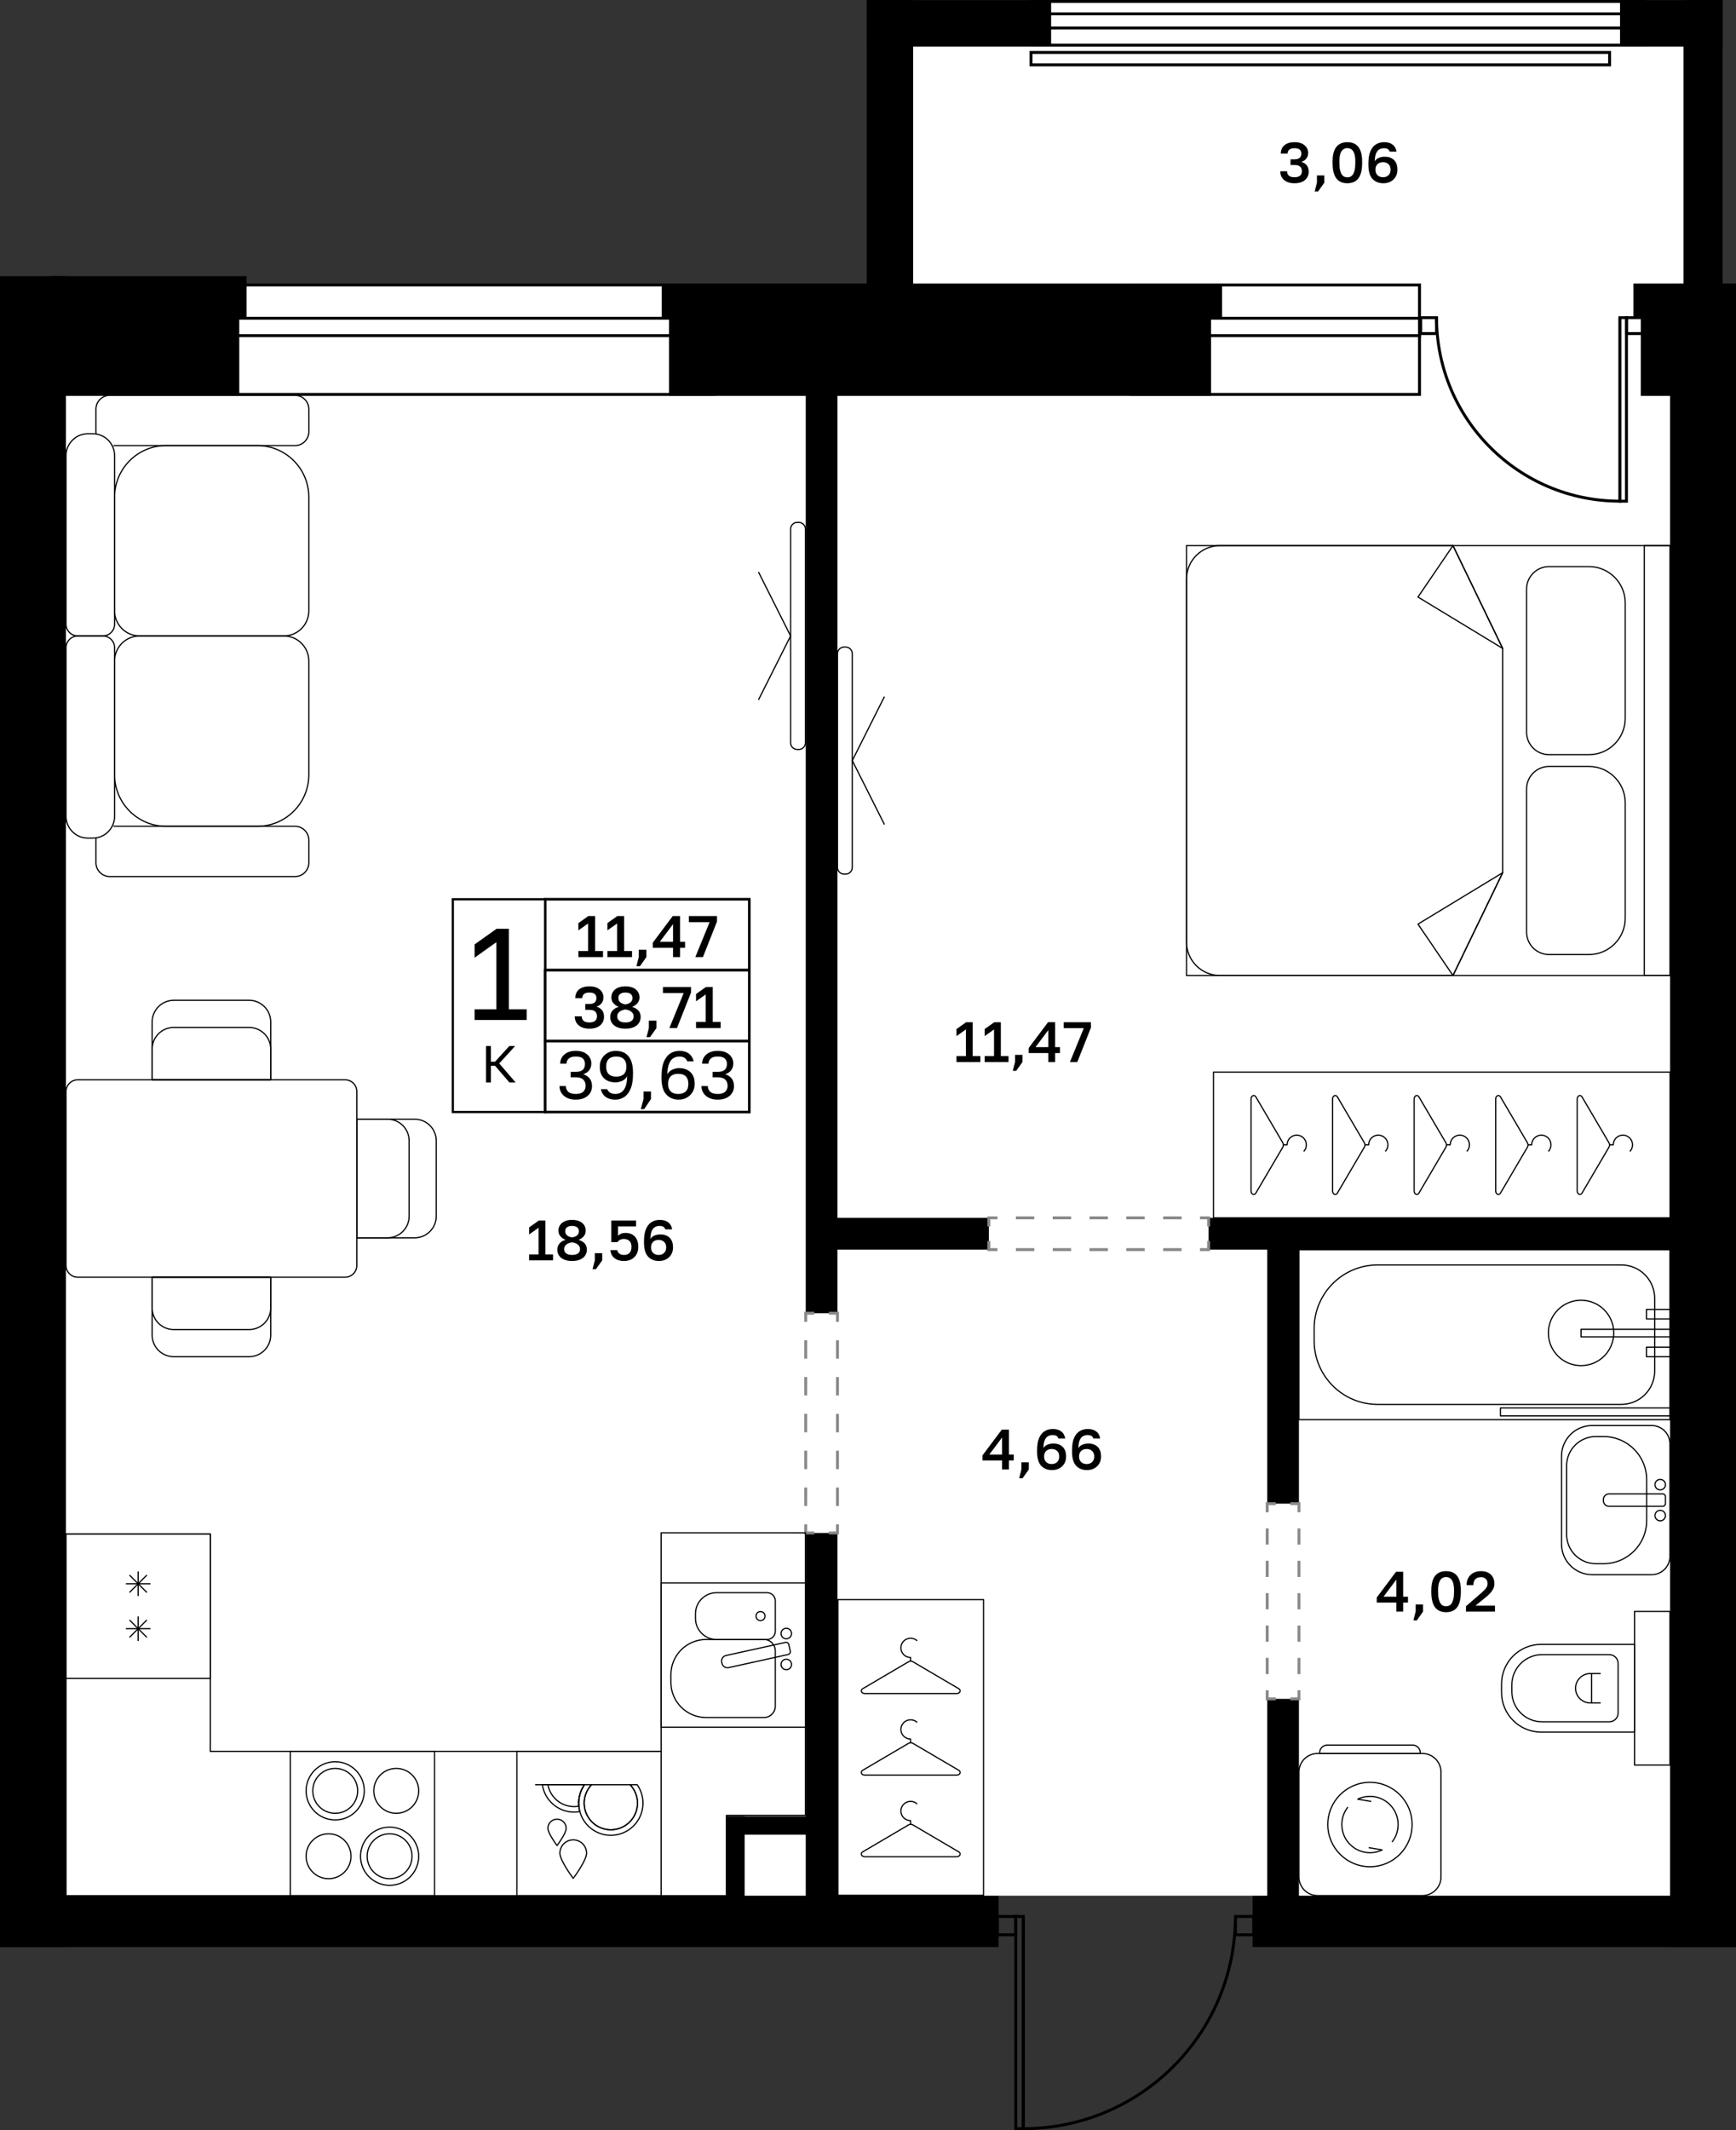<?xml version="1.0" encoding="utf-8"?>
<!-- Generator: Adobe Illustrator 26.5.0, SVG Export Plug-In . SVG Version: 6.00 Build 0)  -->
<svg version="1.1" xmlns="http://www.w3.org/2000/svg" xmlns:xlink="http://www.w3.org/1999/xlink" x="0px" y="0px"
	 viewBox="0 0 302.316 370.785" enable-background="new 0 0 302.316 370.785" xml:space="preserve">
<rect x="0" y="0" width="302.316" height="370.785" fill="#333333" stroke="none"/>
<g id="фон">
	<path fill="#FFFFFF" d="M166.814,335.187l7.092-5.208h44.22l3.926,3.614h74.523V4.052c-14.457,0-141.591,0-141.591,0V58.49H7.291
		v275.953L166.814,335.187z"/>
</g>
<g id="окна">
	<g>
		<g>
			<rect x="196.943" y="49.603" fill="#FFFFFF" width="50.258" height="19.049"/>
			<path d="M246.946,49.858v18.539h-49.748V49.859L246.946,49.858 M247.456,49.348l-50.768,0v19.559h50.768V49.348L247.456,49.348z"
				/>
		</g>
		<g>
			<rect x="196.943" y="55.394" fill="#FFFFFF" width="50.258" height="3.036"/>
			<path d="M246.946,55.649v2.526h-49.748v-2.526L246.946,55.649 M247.456,55.139l-50.768,0v3.546h50.768V55.139L247.456,55.139z"/>
		</g>
	</g>
	<g>
		<g>
			<rect x="31.928" y="49.603" fill="#FFFFFF" width="92.404" height="19.049"/>
			<path d="M124.077,49.858l0,18.539l-91.894,0V49.858H124.077 M124.587,49.348H31.673v19.559l92.914,0L124.587,49.348
				L124.587,49.348z"/>
		</g>
		<g>
			<rect x="31.928" y="55.394" fill="#FFFFFF" width="92.404" height="3.036"/>
			<path d="M124.077,55.649v2.526l-91.894,0v-2.526H124.077 M124.587,55.139H31.673v3.546l92.914,0V55.139L124.587,55.139z"/>
		</g>
	</g>
	<g>
		<g>
			<rect x="179.624" y="0.255" fill="#FFFFFF" width="106.747" height="7.6"/>
			<path d="M286.116,0.51V7.6H179.879V0.51H286.116 M286.626,0H179.369v8.11h107.257V0L286.626,0z"/>
		</g>
		<g>
			<rect x="179.624" y="2.406" fill="#FFFFFF" width="106.747" height="2.47"/>
			<path d="M286.116,2.661v1.959H179.879V2.661H286.116 M286.626,2.151H179.369v2.979h107.257V2.151L286.626,2.151z"/>
		</g>
	</g>
</g>
<g id="решетка_балкон">
	<g>
		<g>
			<rect x="179.542" y="9.13" fill="#FFFFFF" width="100.762" height="2.165"/>
			<path d="M280.049,9.385v1.654H179.798V9.385H280.049 M280.559,8.875H179.288v2.674h101.272V8.875L280.559,8.875z"/>
		</g>
	</g>
</g>
<g id="стены">
	<rect y="329.979" width="173.906" height="8.929"/>
	<rect x="218.126" y="329.979" width="84.189" height="8.929"/>
	<rect y="48.073" width="11.48" height="290.835"/>
	<rect x="8.717" y="48.073" width="34.228" height="7.228"/>
	<rect x="8.461" y="53.133" width="33.208" height="15.774"/>
	<rect x="115.229" y="49.348" width="97.583" height="5.953"/>
	<rect x="116.504" y="52.325" width="94.394" height="16.583"/>
	<rect x="150.945" y="0.025" width="8.079" height="52.55"/>
	<rect x="150.945" y="0.025" width="32.102" height="8.079"/>
	<rect x="282.118" y="0.025" width="17.858" height="8.079"/>
	<rect x="293.174" y="0.025" width="6.803" height="53.789"/>
	<rect x="290.835" y="49.348" width="11.481" height="289.56"/>
	<rect x="285.733" y="54.124" width="9.228" height="14.783"/>
	<rect x="284.457" y="49.348" width="9.567" height="5.953"/>
	<rect x="140.315" y="266.837" width="5.528" height="66.331"/>
	<rect x="140.315" y="58.881" width="5.528" height="169.705"/>
	<rect x="126.496" y="316.16" width="17.612" height="3.189"/>
	<rect x="126.496" y="316.16" width="3.18" height="15.537"/>
	<rect x="143.079" y="211.986" width="29.126" height="5.528"/>
	<rect x="210.473" y="211.986" width="84.24" height="5.528"/>
	<rect x="220.677" y="216.664" width="5.528" height="45.071"/>
	<rect x="220.677" y="295.716" width="5.528" height="37.877"/>
</g>
<g id="двери">
	<g>
		<g>
			<path fill="none" stroke="#000000" stroke-width="0.51" stroke-miterlimit="10" d="M250.169,55.301
				c0,17.645,14.291,31.937,31.936,31.937l0.001-31.937"/>
			
				<rect x="266.705" y="70.702" transform="matrix(1.628619e-05 -1 1 1.628619e-05 211.399 353.942)" fill="none" stroke="#000000" stroke-width="0.51" stroke-miterlimit="10" width="31.936" height="1.135"/>
		</g>
		
			<rect x="283.244" y="55.301" transform="matrix(-1 -4.710422e-11 4.710422e-11 -1 569.248 113.363)" fill="none" stroke="#000000" stroke-width="0.51" stroke-miterlimit="10" width="2.761" height="2.761"/>
		
			<rect x="247.405" y="55.301" transform="matrix(-1 -4.710422e-11 4.710422e-11 -1 497.572 113.363)" fill="none" stroke="#000000" stroke-width="0.51" stroke-miterlimit="10" width="2.761" height="2.761"/>
	</g>
	<g>
		<g>
			<path fill="none" stroke="#000000" stroke-width="0.51" stroke-miterlimit="10" d="M215.142,333.59
				c0,20.409-16.53,36.94-36.939,36.94l-0.001-36.94"/>
			
				<rect x="159.078" y="351.403" transform="matrix(-1.628619e-05 -1 1 -1.628619e-05 -174.51 529.612)" fill="none" stroke="#000000" stroke-width="0.51" stroke-miterlimit="10" width="36.938" height="1.313"/>
		</g>
		
			<rect x="173.693" y="333.59" fill="none" stroke="#000000" stroke-width="0.51" stroke-miterlimit="10" width="3.194" height="3.194"/>
		
			<rect x="215.145" y="333.59" fill="none" stroke="#000000" stroke-width="0.51" stroke-miterlimit="10" width="3.194" height="3.194"/>
	</g>
</g>
<g id="двери_пунктир">
	<g>
		<g>
			<polyline fill="none" stroke="#898989" stroke-width="0.51" stroke-miterlimit="10" points="145.843,265.337 145.843,266.837 
				144.343,266.837 			"/>
			<polyline fill="none" stroke="#898989" stroke-width="0.51" stroke-miterlimit="10" points="141.815,266.837 140.315,266.837 
				140.315,265.337 			"/>
			
				<line fill="none" stroke="#898989" stroke-width="0.51" stroke-miterlimit="10" stroke-dasharray="3.205,3.205" x1="140.315" y1="262.132" x2="140.315" y2="231.688"/>
			<polyline fill="none" stroke="#898989" stroke-width="0.51" stroke-miterlimit="10" points="140.315,230.086 140.315,228.586 
				141.815,228.586 			"/>
			<polyline fill="none" stroke="#898989" stroke-width="0.51" stroke-miterlimit="10" points="144.343,228.586 145.843,228.586 
				145.843,230.086 			"/>
			
				<line fill="none" stroke="#898989" stroke-width="0.51" stroke-miterlimit="10" stroke-dasharray="3.205,3.205" x1="145.843" y1="233.291" x2="145.843" y2="263.735"/>
		</g>
	</g>
	<g>
		<g>
			<polyline fill="none" stroke="#898989" stroke-width="0.51" stroke-miterlimit="10" points="210.473,216.014 210.473,217.514 
				208.973,217.514 			"/>
			
				<line fill="none" stroke="#898989" stroke-width="0.51" stroke-miterlimit="10" stroke-dasharray="3.206,3.206" x1="205.766" y1="217.514" x2="175.308" y2="217.514"/>
			<polyline fill="none" stroke="#898989" stroke-width="0.51" stroke-miterlimit="10" points="173.705,217.514 172.205,217.514 
				172.205,216.014 			"/>
			<polyline fill="none" stroke="#898989" stroke-width="0.51" stroke-miterlimit="10" points="172.205,213.486 172.205,211.986 
				173.705,211.986 			"/>
			
				<line fill="none" stroke="#898989" stroke-width="0.51" stroke-miterlimit="10" stroke-dasharray="3.206,3.206" x1="176.911" y1="211.986" x2="207.37" y2="211.986"/>
			<polyline fill="none" stroke="#898989" stroke-width="0.51" stroke-miterlimit="10" points="208.973,211.986 210.473,211.986 
				210.473,213.486 			"/>
		</g>
	</g>
	<g>
		<g>
			<polyline fill="none" stroke="#898989" stroke-width="0.51" stroke-miterlimit="10" points="226.205,294.216 226.205,295.716 
				224.705,295.716 			"/>
			<polyline fill="none" stroke="#898989" stroke-width="0.51" stroke-miterlimit="10" points="222.177,295.716 220.677,295.716 
				220.677,294.216 			"/>
			
				<line fill="none" stroke="#898989" stroke-width="0.51" stroke-miterlimit="10" stroke-dasharray="2.817,2.817" x1="220.677" y1="291.4" x2="220.677" y2="264.643"/>
			<polyline fill="none" stroke="#898989" stroke-width="0.51" stroke-miterlimit="10" points="220.677,263.234 220.677,261.734 
				222.177,261.734 			"/>
			<polyline fill="none" stroke="#898989" stroke-width="0.51" stroke-miterlimit="10" points="224.705,261.734 226.205,261.734 
				226.205,263.234 			"/>
			
				<line fill="none" stroke="#898989" stroke-width="0.51" stroke-miterlimit="10" stroke-dasharray="2.817,2.817" x1="226.205" y1="266.051" x2="226.205" y2="292.808"/>
		</g>
	</g>
</g>
<g id="контур">
</g>
<g id="пунктир">
</g>
<g id="мебель">
	<g>
		<polygon fill="none" stroke="#000000" stroke-width="0.21" stroke-linejoin="round" stroke-miterlimit="10" points="
			126.496,315.998 140.259,315.998 140.259,304.858 140.26,266.816 115.139,266.815 115.139,304.858 36.622,304.857 36.622,267.028 
			11.502,267.028 11.501,304.857 11.501,304.857 11.501,329.977 11.501,329.977 11.501,329.979 36.622,329.979 36.622,329.978 
			115.138,329.978 126.496,329.979 		"/>
		<g>
			
				<rect x="115.139" y="275.536" transform="matrix(-1.628632e-05 1 -1 -1.628632e-05 415.798 160.402)" fill="none" stroke="#000000" stroke-width="0.21" stroke-linejoin="round" stroke-miterlimit="10" width="25.121" height="25.121"/>
			<path fill="none" stroke="#000000" stroke-width="0.21" stroke-linejoin="round" stroke-miterlimit="10" d="M116.835,292.835
				l0-1.328c0-3.383,2.743-6.126,6.126-6.126l10.082,0c1.088,0,1.969,0.882,1.969,1.969l0,9.642c0,1.088-0.882,1.969-1.969,1.969
				l-10.082,0C119.577,298.961,116.835,296.218,116.835,292.835z"/>
			<path fill="none" stroke="#000000" stroke-width="0.21" stroke-linejoin="round" stroke-miterlimit="10" d="M121.112,280.908
				l0,0.797c0,2.03,1.646,3.676,3.676,3.676l8.799,0c0.787,0,1.426-0.638,1.426-1.426l0-5.297c0-0.787-0.638-1.426-1.426-1.426
				l-8.799,0C122.758,277.232,121.112,278.878,121.112,280.908z"/>
			
				<circle fill="none" stroke="#000000" stroke-width="0.21" stroke-linejoin="round" stroke-miterlimit="10" cx="132.439" cy="281.307" r="0.787"/>
			<g>
				
					<circle fill="none" stroke="#000000" stroke-width="0.21" stroke-linejoin="round" stroke-miterlimit="10" cx="136.928" cy="289.726" r="0.913"/>
				
					<circle fill="none" stroke="#000000" stroke-width="0.21" stroke-linejoin="round" stroke-miterlimit="10" cx="136.928" cy="284.343" r="0.913"/>
				<path fill="none" stroke="#000000" stroke-width="0.21" stroke-linejoin="round" stroke-miterlimit="10" d="M136.79,285.886
					l-10.364,2.284c-0.525,0.116-0.856,0.635-0.741,1.16l0.045,0.206c0.116,0.525,0.635,0.856,1.16,0.741l10.364-2.284
					c0.26-0.057,0.425-0.315,0.367-0.575l-0.257-1.164C137.307,285.993,137.05,285.829,136.79,285.886z"/>
			</g>
		</g>
		<g>
			
				<rect x="11.501" y="267.028" fill="none" stroke="#000000" stroke-width="0.21" stroke-linejoin="round" stroke-miterlimit="10" width="25.121" height="25.121"/>
			<g>
				<g>
					
						<line fill="none" stroke="#000000" stroke-width="0.21" stroke-linejoin="round" stroke-miterlimit="10" x1="22.55" y1="274.168" x2="25.574" y2="277.193"/>
					
						<line fill="none" stroke="#000000" stroke-width="0.21" stroke-linejoin="round" stroke-miterlimit="10" x1="25.574" y1="274.168" x2="22.549" y2="277.192"/>
					
						<line fill="none" stroke="#000000" stroke-width="0.21" stroke-linejoin="round" stroke-miterlimit="10" x1="24.062" y1="273.542" x2="24.062" y2="277.819"/>
					
						<line fill="none" stroke="#000000" stroke-width="0.21" stroke-linejoin="round" stroke-miterlimit="10" x1="26.2" y1="275.68" x2="21.923" y2="275.68"/>
				</g>
				<g>
					
						<line fill="none" stroke="#000000" stroke-width="0.21" stroke-linejoin="round" stroke-miterlimit="10" x1="22.549" y1="281.985" x2="25.574" y2="285.009"/>
					
						<line fill="none" stroke="#000000" stroke-width="0.21" stroke-linejoin="round" stroke-miterlimit="10" x1="25.574" y1="281.985" x2="22.549" y2="285.009"/>
					
						<line fill="none" stroke="#000000" stroke-width="0.21" stroke-linejoin="round" stroke-miterlimit="10" x1="24.062" y1="281.358" x2="24.061" y2="285.635"/>
					
						<line fill="none" stroke="#000000" stroke-width="0.21" stroke-linejoin="round" stroke-miterlimit="10" x1="26.2" y1="283.497" x2="21.923" y2="283.497"/>
				</g>
			</g>
		</g>
		<g>
			
				<rect x="50.551" y="304.857" transform="matrix(1.628623e-05 -1 1 1.628623e-05 -254.307 380.523)" fill="none" stroke="#000000" stroke-width="0.21" stroke-linejoin="round" stroke-miterlimit="10" width="25.121" height="25.121"/>
			<g>
				<g>
					
						<circle fill="none" stroke="#000000" stroke-width="0.21" stroke-linejoin="round" stroke-miterlimit="10" cx="58.374" cy="311.726" r="5.066"/>
					
						<circle fill="none" stroke="#000000" stroke-width="0.21" stroke-linejoin="round" stroke-miterlimit="10" cx="69.006" cy="311.726" r="3.908"/>
					
						<circle fill="none" stroke="#000000" stroke-width="0.21" stroke-linejoin="round" stroke-miterlimit="10" cx="58.374" cy="311.726" r="3.908"/>
				</g>
				<g>
					
						<circle fill="none" stroke="#000000" stroke-width="0.21" stroke-linejoin="round" stroke-miterlimit="10" cx="67.849" cy="323.108" r="5.066"/>
					
						<circle fill="none" stroke="#000000" stroke-width="0.21" stroke-linejoin="round" stroke-miterlimit="10" cx="57.216" cy="323.108" r="3.908"/>
					
						<circle fill="none" stroke="#000000" stroke-width="0.21" stroke-linejoin="round" stroke-miterlimit="10" cx="67.849" cy="323.108" r="3.908"/>
				</g>
			</g>
		</g>
		<g>
			
				<rect x="90.018" y="304.857" transform="matrix(-1 -1.628623e-05 1.628623e-05 -1 205.151 634.837)" fill="none" stroke="#000000" stroke-width="0.21" stroke-linejoin="round" stroke-miterlimit="10" width="25.121" height="25.121"/>
			<g>
				<path fill="none" stroke="#000000" stroke-width="0.21" stroke-linejoin="round" stroke-miterlimit="10" d="M101.729,313.864
					c0,0.089,0,0.179,0.018,0.259c0.009,0.33,0.063,0.661,0.152,0.965c0.536,1.974,2.34,3.412,4.474,3.412
					c2.563,0,4.644-2.072,4.644-4.635c0-1.241-0.491-2.367-1.286-3.206l-6.716,0C102.22,311.497,101.729,312.623,101.729,313.864z"
					/>
				<path fill="none" stroke="#000000" stroke-width="0.21" stroke-linejoin="round" stroke-miterlimit="10" d="M94.45,310.658
					c0.393,2.706,2.724,4.769,5.528,4.769c0.339,0,0.679-0.027,1-0.098c-0.098-0.304-0.152-0.616-0.179-0.938
					c-0.018-0.17-0.027-0.348-0.027-0.527c0-1.188,0.375-2.295,1.009-3.206L94.45,310.658z"/>
				<path fill="none" stroke="#000000" stroke-width="0.21" stroke-linejoin="round" stroke-miterlimit="10" d="M100.773,313.864
					c0,0.179,0.009,0.357,0.027,0.527c0.027,0.322,0.08,0.634,0.179,0.938c0.634,2.385,2.813,4.135,5.394,4.135
					c3.09,0,5.6-2.509,5.6-5.599c0-1.188-0.375-2.295-1.009-3.206l-1.232,0c0.795,0.84,1.286,1.965,1.286,3.206
					c0,2.563-2.081,4.635-4.644,4.635c-2.134,0-3.938-1.438-4.474-3.412c-0.089-0.304-0.143-0.634-0.152-0.965
					c-0.018-0.08-0.018-0.17-0.018-0.259c0-1.241,0.491-2.367,1.286-3.206l-1.232,0
					C101.148,311.569,100.773,312.676,100.773,313.864z"/>
				<path fill="none" stroke="#000000" stroke-width="0.21" stroke-linejoin="round" stroke-miterlimit="10" d="M95.415,310.658
					c0.393,2.17,2.286,3.813,4.564,3.814c0.286,0,0.554-0.027,0.822-0.08c-0.018-0.17-0.027-0.348-0.027-0.527
					c0-1.188,0.375-2.295,1.009-3.206L95.415,310.658z"/>
				<polyline fill="none" stroke="#000000" stroke-width="0.21" stroke-linejoin="round" stroke-miterlimit="10" points="
					93.184,310.658 94.45,310.658 95.415,310.658 101.782,310.658 				"/>
			</g>
			<path fill="none" stroke="#000000" stroke-width="0.21" stroke-linejoin="round" stroke-miterlimit="10" d="M102.148,322.58
				c0-1.283-1.04-2.324-2.324-2.324c-1.283,0-2.324,1.04-2.324,2.324c0,1.283,2.324,4.383,2.324,4.383
				S102.148,323.864,102.148,322.58z"/>
			<path fill="none" stroke="#000000" stroke-width="0.21" stroke-linejoin="round" stroke-miterlimit="10" d="M98.599,318.249
				c0-0.879-0.713-1.592-1.592-1.592c-0.879,0-1.592,0.713-1.592,1.592c0,0.879,1.592,3.003,1.592,3.003
				S98.599,319.128,98.599,318.249z"/>
		</g>
	</g>
	<g>
		
			<rect x="145.915" y="278.436" fill="none" stroke="#000000" stroke-width="0.21" stroke-linejoin="round" stroke-miterlimit="10" width="25.367" height="51.474"/>
		<g>
			<g>
				<path fill="none" stroke="#000000" stroke-width="0.21" stroke-linejoin="round" stroke-miterlimit="10" d="M150.595,294.788
					H166.6c0.579,0,0.828-0.567,0.367-0.838l-8.002-4.702c-0.217-0.127-0.517-0.127-0.734,0l-8.002,4.702
					C149.767,294.221,150.016,294.788,150.595,294.788z"/>
				<path fill="none" stroke="#000000" stroke-width="0.21" stroke-linejoin="round" stroke-miterlimit="10" d="M159.726,285.613
					c-0.302-0.282-0.708-0.455-1.155-0.455c-0.931,0-1.686,0.75-1.686,1.676s0.755,1.676,1.686,1.676v0.643"/>
			</g>
			<g>
				<path fill="none" stroke="#000000" stroke-width="0.21" stroke-linejoin="round" stroke-miterlimit="10" d="M150.595,308.988
					H166.6c0.579,0,0.828-0.567,0.367-0.838l-8.002-4.702c-0.217-0.127-0.517-0.127-0.734,0l-8.002,4.702
					C149.767,308.421,150.016,308.988,150.595,308.988z"/>
				<path fill="none" stroke="#000000" stroke-width="0.21" stroke-linejoin="round" stroke-miterlimit="10" d="M159.726,299.813
					c-0.302-0.282-0.708-0.455-1.155-0.455c-0.931,0-1.686,0.75-1.686,1.675c0,0.925,0.755,1.676,1.686,1.676v0.643"/>
			</g>
			<g>
				<path fill="none" stroke="#000000" stroke-width="0.21" stroke-linejoin="round" stroke-miterlimit="10" d="M150.595,323.188
					l16.005,0c0.579,0,0.828-0.567,0.367-0.838l-8.002-4.702c-0.217-0.127-0.517-0.127-0.734,0l-8.002,4.702
					C149.767,322.621,150.016,323.188,150.595,323.188z"/>
				<path fill="none" stroke="#000000" stroke-width="0.21" stroke-linejoin="round" stroke-miterlimit="10" d="M159.726,314.013
					c-0.302-0.282-0.708-0.455-1.155-0.455c-0.931,0-1.686,0.75-1.686,1.676s0.755,1.675,1.686,1.676v0.643"/>
			</g>
		</g>
	</g>
	<g>
		
			<rect x="238.396" y="159.547" transform="matrix(-6.840593e-07 1 -1 -6.840593e-07 450.382 -51.776)" fill="none" stroke="#000000" stroke-width="0.21" stroke-linejoin="round" stroke-miterlimit="10" width="25.367" height="79.512"/>
		<g>
			<g>
				<path fill="none" stroke="#000000" stroke-width="0.21" stroke-linejoin="round" stroke-miterlimit="10" d="M274.664,191.3
					l0,16.005c0,0.579,0.567,0.828,0.838,0.367l4.702-8.002c0.127-0.217,0.127-0.517,0-0.734l-4.702-8.002
					C275.231,190.472,274.664,190.721,274.664,191.3z"/>
				<path fill="none" stroke="#000000" stroke-width="0.21" stroke-linejoin="round" stroke-miterlimit="10" d="M283.839,200.431
					c0.282-0.302,0.455-0.708,0.455-1.155c0-0.931-0.75-1.686-1.676-1.686s-1.676,0.755-1.676,1.686H280.3"/>
			</g>
			<g>
				<path fill="none" stroke="#000000" stroke-width="0.21" stroke-linejoin="round" stroke-miterlimit="10" d="M260.464,191.3
					v16.005c0,0.579,0.567,0.828,0.838,0.367l4.702-8.002c0.127-0.217,0.127-0.517,0-0.734l-4.702-8.002
					C261.031,190.472,260.464,190.721,260.464,191.3z"/>
				<path fill="none" stroke="#000000" stroke-width="0.21" stroke-linejoin="round" stroke-miterlimit="10" d="M269.639,200.431
					c0.282-0.302,0.455-0.708,0.455-1.155c0-0.931-0.75-1.686-1.675-1.686c-0.925,0-1.676,0.755-1.676,1.686H266.1"/>
			</g>
			<g>
				<path fill="none" stroke="#000000" stroke-width="0.21" stroke-linejoin="round" stroke-miterlimit="10" d="M246.264,191.3
					l0,16.005c0,0.579,0.567,0.828,0.838,0.367l4.702-8.002c0.127-0.217,0.127-0.517,0-0.734l-4.702-8.002
					C246.831,190.472,246.264,190.721,246.264,191.3z"/>
				<path fill="none" stroke="#000000" stroke-width="0.21" stroke-linejoin="round" stroke-miterlimit="10" d="M255.439,200.431
					c0.282-0.302,0.455-0.708,0.455-1.155c0-0.931-0.75-1.686-1.675-1.686c-0.925,0-1.675,0.755-1.675,1.686l-0.643,0"/>
			</g>
			<g>
				<path fill="none" stroke="#000000" stroke-width="0.21" stroke-linejoin="round" stroke-miterlimit="10" d="M232.064,191.3
					l0,16.005c0,0.579,0.567,0.828,0.838,0.367l4.702-8.002c0.127-0.217,0.127-0.517,0-0.734l-4.702-8.002
					C232.631,190.472,232.064,190.721,232.064,191.3z"/>
				<path fill="none" stroke="#000000" stroke-width="0.21" stroke-linejoin="round" stroke-miterlimit="10" d="M241.239,200.431
					c0.282-0.302,0.455-0.708,0.455-1.155c0-0.931-0.75-1.686-1.675-1.686c-0.925,0-1.675,0.755-1.675,1.686H237.7"/>
			</g>
			<g>
				<path fill="none" stroke="#000000" stroke-width="0.21" stroke-linejoin="round" stroke-miterlimit="10" d="M217.864,191.3
					l0,16.005c0,0.579,0.567,0.828,0.838,0.367l4.702-8.002c0.127-0.217,0.127-0.517,0-0.734l-4.702-8.002
					C218.431,190.472,217.864,190.721,217.864,191.3z"/>
				<path fill="none" stroke="#000000" stroke-width="0.21" stroke-linejoin="round" stroke-miterlimit="10" d="M227.039,200.431
					c0.282-0.302,0.455-0.708,0.455-1.155c0-0.931-0.75-1.686-1.675-1.686c-0.925,0-1.675,0.755-1.675,1.686H223.5"/>
			</g>
		</g>
	</g>
	<g>
		
			<rect x="206.624" y="94.974" transform="matrix(-1 -4.476653e-11 4.476653e-11 -1 497.459 264.779)" fill="none" stroke="#000000" stroke-width="0.21" stroke-linejoin="round" stroke-miterlimit="10" width="84.211" height="74.83"/>
		<path fill="none" stroke="#000000" stroke-width="0.21" stroke-linejoin="round" stroke-miterlimit="10" d="M212.449,94.974
			h40.582l8.652,17.894v39.041l-8.652,17.894h-40.582c-3.217,0-5.825-2.608-5.825-5.825V100.8
			C206.624,97.583,209.232,94.974,212.449,94.974z"/>
		<polygon fill="none" stroke="#000000" stroke-width="0.21" stroke-linejoin="round" stroke-miterlimit="10" points="
			253.031,94.974 246.935,103.922 261.683,112.869 		"/>
		<polygon fill="none" stroke="#000000" stroke-width="0.21" stroke-linejoin="round" stroke-miterlimit="10" points="
			253.031,169.804 246.935,160.857 261.683,151.91 		"/>
		
			<rect x="286.343" y="94.974" transform="matrix(-1 -4.454360e-11 4.454360e-11 -1 577.178 264.779)" fill="none" stroke="#000000" stroke-width="0.21" stroke-linejoin="round" stroke-miterlimit="10" width="4.492" height="74.83"/>
		<g>
			<path fill="none" stroke="#000000" stroke-width="0.21" stroke-linejoin="round" stroke-miterlimit="10" d="M276.701,98.625
				h-6.933c-2.168,0-3.925,1.757-3.925,3.925v24.891c0,2.168,1.757,3.925,3.925,3.925h6.933c3.492,0,6.323-2.831,6.323-6.323
				v-20.094C283.025,101.456,280.194,98.625,276.701,98.625z"/>
			<path fill="none" stroke="#000000" stroke-width="0.21" stroke-linejoin="round" stroke-miterlimit="10" d="M276.701,133.414
				h-6.933c-2.168,0-3.925,1.757-3.925,3.925v24.891c0,2.168,1.757,3.925,3.925,3.925h6.933c3.492,0,6.323-2.831,6.323-6.323
				v-20.094C283.025,136.245,280.194,133.414,276.701,133.414z"/>
		</g>
	</g>
	<g>
		<g>
			<g>
				<path fill="none" stroke="#000000" stroke-width="0.21" stroke-linejoin="round" stroke-miterlimit="10" d="M147.259,112.627
					h-0.252c-0.643,0-1.164,0.521-1.164,1.164v37.196c0,0.643,0.521,1.164,1.164,1.164h0.252c0.643,0,1.164-0.521,1.164-1.164
					v-37.196C148.423,113.148,147.902,112.627,147.259,112.627z"/>
				<polyline fill="none" stroke="#000000" stroke-width="0.21" stroke-linejoin="round" stroke-miterlimit="10" points="
					154.021,121.255 148.423,132.389 154.021,143.524 				"/>
			</g>
		</g>
	</g>
	<g>
		<g>
			<g>
				<path fill="none" stroke="#000000" stroke-width="0.21" stroke-linejoin="round" stroke-miterlimit="10" d="M138.843,90.933
					h0.252c0.643,0,1.164,0.521,1.164,1.164v37.196c0,0.643-0.521,1.164-1.164,1.164h-0.252c-0.643,0-1.164-0.521-1.164-1.164
					V92.097C137.679,91.454,138.2,90.933,138.843,90.933z"/>
				<polyline fill="none" stroke="#000000" stroke-width="0.21" stroke-linejoin="round" stroke-miterlimit="10" points="
					132.081,99.561 137.679,110.696 132.081,121.83 				"/>
			</g>
		</g>
	</g>
	<g>
		<path fill="none" stroke="#000000" stroke-width="0.21" stroke-linejoin="round" stroke-miterlimit="10" d="M62.138,190.001
			v30.275c0,1.134-0.92,2.045-2.045,2.045H13.546c-1.125,0-2.045-0.911-2.045-2.045v-30.275c0-1.134,0.92-2.045,2.045-2.045h46.547
			C61.218,187.956,62.138,188.867,62.138,190.001z"/>
		<g>
			<path fill="none" stroke="#000000" stroke-width="0.21" stroke-linejoin="round" stroke-miterlimit="10" d="M47.144,177.882
				v10.074H26.496v-10.074c0-2.072,1.688-3.76,3.76-3.76h13.128C45.465,174.122,47.144,175.81,47.144,177.882z"/>
			<path fill="none" stroke="#000000" stroke-width="0.21" stroke-linejoin="round" stroke-miterlimit="10" d="M47.144,182.606v5.35
				H26.496v-5.35c0-2.081,1.688-3.76,3.76-3.76h13.128C45.465,178.847,47.144,180.526,47.144,182.606z"/>
		</g>
		<g>
			<path fill="none" stroke="#000000" stroke-width="0.21" stroke-linejoin="round" stroke-miterlimit="10" d="M26.496,232.395
				v-10.074h20.648v10.074c0,2.072-1.688,3.76-3.76,3.76H30.255C28.175,236.155,26.496,234.467,26.496,232.395z"/>
			<path fill="none" stroke="#000000" stroke-width="0.21" stroke-linejoin="round" stroke-miterlimit="10" d="M26.496,227.671
				v-5.35h20.648v5.35c0,2.081-1.688,3.76-3.76,3.76H30.255C28.175,231.431,26.496,229.752,26.496,227.671z"/>
		</g>
		<g>
			<path fill="none" stroke="#000000" stroke-width="0.21" stroke-linejoin="round" stroke-miterlimit="10" d="M72.212,194.815
				H62.138v20.648h10.074c2.072,0,3.76-1.688,3.76-3.76v-13.128C75.972,196.494,74.284,194.815,72.212,194.815z"/>
			<path fill="none" stroke="#000000" stroke-width="0.21" stroke-linejoin="round" stroke-miterlimit="10" d="M67.488,194.815
				h-5.35v20.648h5.35c2.081,0,3.76-1.688,3.76-3.76v-13.128C71.248,196.494,69.569,194.815,67.488,194.815z"/>
		</g>
	</g>
	<g>
		<path fill="none" stroke="#000000" stroke-width="0.21" stroke-linejoin="round" stroke-miterlimit="10" d="M24.317,110.696
			h25.101c2.408,0,4.361,1.952,4.361,4.361v19.802c0,4.954-4.016,8.971-8.971,8.971h-15.88c-4.954,0-8.971-4.016-8.971-8.971
			v-19.802C19.956,112.648,21.909,110.696,24.317,110.696z"/>
		<path fill="none" stroke="#000000" stroke-width="0.21" stroke-linejoin="round" stroke-miterlimit="10" d="M17.903,110.696
			h-4.348c-1.134,0-2.054,0.92-2.054,2.054v29.331c0,2.107,1.708,3.814,3.814,3.814h0.827c2.107,0,3.814-1.708,3.814-3.814v-29.331
			C19.956,111.615,19.037,110.696,17.903,110.696z"/>
		<path fill="none" stroke="#000000" stroke-width="0.21" stroke-linejoin="round" stroke-miterlimit="10" d="M16.738,145.891
			c-0.018,0.116-0.027,0.232-0.027,0.348v3.93c0,1.331,1.081,2.411,2.411,2.411h32.249c1.331,0,2.411-1.081,2.411-2.411v-3.93
			c0-1.331-1.081-2.411-2.411-2.411H19.748"/>
		<path fill="none" stroke="#000000" stroke-width="0.21" stroke-linejoin="round" stroke-miterlimit="10" d="M24.317,110.696
			h25.101c2.408,0,4.361-1.952,4.361-4.361V86.532c0-4.954-4.016-8.971-8.971-8.971h-15.88c-4.954,0-8.971,4.016-8.971,8.971v19.802
			C19.956,108.743,21.909,110.696,24.317,110.696z"/>
		<path fill="none" stroke="#000000" stroke-width="0.21" stroke-linejoin="round" stroke-miterlimit="10" d="M17.903,110.696
			h-4.348c-1.134,0-2.054-0.92-2.054-2.054V79.311c0-2.107,1.708-3.814,3.814-3.814h0.827c2.107,0,3.814,1.708,3.814,3.814v29.331
			C19.956,109.776,19.037,110.696,17.903,110.696z"/>
		<path fill="none" stroke="#000000" stroke-width="0.21" stroke-linejoin="round" stroke-miterlimit="10" d="M19.748,77.563h31.624
			c1.331,0,2.411-1.081,2.411-2.411v-3.93c0-1.331-1.081-2.411-2.411-2.411H19.122c-1.331,0-2.411,1.081-2.411,2.411v3.93
			c0,0.116,0.009,0.232,0.027,0.348"/>
	</g>
	<g>
		<path fill="none" stroke="#000000" stroke-width="0.21" stroke-linejoin="round" d="M287.636,248.14h-10.375
			c-2.942,0-5.326,2.385-5.326,5.326v15.304c0,2.942,2.385,5.326,5.326,5.326h10.375c1.75,0,3.169-1.419,3.169-3.169V251.31
			C290.806,249.559,289.387,248.14,287.636,248.14z"/>
		<path fill="none" stroke="#000000" stroke-width="0.21" stroke-linejoin="round" d="M277.9,250.058h1.363
			c4.138,0,7.493,3.355,7.493,7.493v7.137c0,4.138-3.355,7.493-7.493,7.493H277.9c-2.806,0-5.081-2.275-5.081-5.081v-11.96
			C272.819,252.332,275.094,250.058,277.9,250.058z"/>
		<g>
			
				<circle fill="none" stroke="#000000" stroke-width="0.21" stroke-linejoin="round" stroke-miterlimit="10" cx="289.119" cy="263.81" r="0.913"/>
			
				<circle fill="none" stroke="#000000" stroke-width="0.21" stroke-linejoin="round" stroke-miterlimit="10" cx="289.119" cy="258.427" r="0.913"/>
			<path fill="none" stroke="#000000" stroke-width="0.21" stroke-linejoin="round" stroke-miterlimit="10" d="M289.549,260.04
				h-9.348c-0.537,0-0.973,0.436-0.973,0.973v0.211c0,0.537,0.436,0.973,0.973,0.973h9.348c0.266,0,0.482-0.216,0.482-0.482v-1.192
				C290.032,260.256,289.816,260.04,289.549,260.04z"/>
		</g>
	</g>
	<g>
		<path fill="none" stroke="#000000" stroke-width="0.21" stroke-linejoin="round" stroke-miterlimit="10" d="M268.378,301.499
			l16.268,0v-15.267h-16.268c-3.804,0-6.887,3.083-6.887,6.887v1.494C261.491,298.415,264.574,301.499,268.378,301.499z"/>
		<path fill="none" stroke="#000000" stroke-width="0.21" stroke-linejoin="round" stroke-miterlimit="10" d="M281.794,298.161
			v-8.593c0-0.857-0.694-1.551-1.551-1.551h-11.691c-2.913,0-5.275,2.362-5.275,5.275v1.144c0,2.913,2.362,5.275,5.275,5.275h11.691
			C281.1,299.712,281.794,299.018,281.794,298.161z"/>
		<g>
			<path fill="none" stroke="#000000" stroke-width="0.21" stroke-linejoin="round" stroke-miterlimit="10" d="M278.75,296.419
				h-1.581h-0.241c-1.411,0-2.554-1.143-2.554-2.554c0-0.706,0.286-1.34,0.75-1.804c0.464-0.464,1.098-0.75,1.804-0.75h0.241h1.581"
				/>
			
				<line fill="none" stroke="#000000" stroke-width="0.21" stroke-linejoin="round" stroke-miterlimit="10" x1="277.169" y1="296.419" x2="277.169" y2="291.311"/>
		</g>
		
			<rect x="284.645" y="280.494" transform="matrix(-1 -3.654887e-07 3.654887e-07 -1 575.451 587.73)" fill="none" stroke="#000000" stroke-width="0.21" stroke-linejoin="round" stroke-miterlimit="10" width="6.16" height="26.743"/>
	</g>
	<g>
		
			<rect x="243.715" y="200.021" transform="matrix(-4.495001e-11 1 -1 -4.495001e-11 490.827 -26.184)" fill="none" stroke="#000000" stroke-width="0.21" stroke-linejoin="round" stroke-miterlimit="10" width="29.582" height="64.601"/>
		<path fill="none" stroke="#000000" stroke-width="0.21" stroke-linejoin="round" stroke-miterlimit="10" d="M282.34,220.183
			h-42.417c-6.111,0-11.066,4.954-11.066,11.066v2.147c0,6.111,4.954,11.066,11.066,11.066h42.417c3.211,0,5.815-2.603,5.815-5.815
			v-12.649C288.154,222.786,285.551,220.183,282.34,220.183z"/>
		
			<rect x="275.353" y="231.003" transform="matrix(-4.329000e-11 1 -1 -4.329000e-11 521.809 -30.284)" fill="none" stroke="#000000" stroke-width="0.21" stroke-linejoin="round" stroke-miterlimit="10" width="1.387" height="29.519"/>
		<g>
			
				<rect x="275.334" y="231.386" transform="matrix(-1 -4.455826e-11 4.455826e-11 -1 566.14 464.085)" fill="none" stroke="#000000" stroke-width="0.21" stroke-linejoin="round" stroke-miterlimit="10" width="15.472" height="1.314"/>
			
				<circle fill="none" stroke="#000000" stroke-width="0.21" stroke-linejoin="round" stroke-miterlimit="10" cx="275.334" cy="232.018" r="5.693"/>
			
				<rect x="286.719" y="227.931" transform="matrix(-1 -4.406265e-11 4.406265e-11 -1 577.525 457.517)" fill="none" stroke="#000000" stroke-width="0.21" stroke-linejoin="round" stroke-miterlimit="10" width="4.087" height="1.654"/>
			
				<rect x="286.719" y="234.5" transform="matrix(-1 -4.673296e-11 4.673296e-11 -1 577.525 470.653)" fill="none" stroke="#000000" stroke-width="0.21" stroke-linejoin="round" stroke-miterlimit="10" width="4.087" height="1.654"/>
		</g>
	</g>
	<g>
		<path fill="none" stroke="#000000" stroke-width="0.21" stroke-linejoin="round" stroke-miterlimit="10" d="M250.941,326.718
			l0-18.257c0-1.789-1.45-3.239-3.239-3.239h-18.257c-1.789,0-3.239,1.45-3.239,3.24l0,18.257c0,1.789,1.45,3.239,3.239,3.239
			h18.257C249.49,329.958,250.941,328.508,250.941,326.718z"/>
		
			<circle fill="none" stroke="#000000" stroke-width="0.21" stroke-linejoin="round" stroke-miterlimit="10" cx="238.573" cy="317.59" r="7.343"/>
		<path fill="none" stroke="#000000" stroke-width="0.21" stroke-linejoin="round" d="M238.35,321.609l2.355,0.398
			c-0.645,0.312-1.368,0.487-2.132,0.487c-2.708,0-4.903-2.195-4.903-4.903c0-1.152,0.397-2.211,1.062-3.048"/>
		<path fill="none" stroke="#000000" stroke-width="0.21" stroke-linejoin="round" d="M238.795,313.571l-2.355-0.398
			c0.645-0.312,1.368-0.487,2.132-0.487c2.708,0,4.903,2.195,4.903,4.903c0,1.152-0.397,2.211-1.062,3.048"/>
		<path fill="none" stroke="#000000" stroke-width="0.21" stroke-linejoin="round" d="M247.336,305.222v-0.133
			c0-0.732-0.593-1.325-1.325-1.325h-14.877c-0.732,0-1.325,0.593-1.325,1.325v0.133H247.336z"/>
	</g>
</g>
<g id="площ_меб">
	<g>
		<path d="M92.151,219.384v-1.03h1.634v-4.643l-1.634,1.159v-1.228l1.673-1.188h1.148v5.9h1.337v1.03H92.151z"/>
		<path d="M99.625,219.493c-0.555,0-1.023-0.084-1.406-0.252s-0.673-0.401-0.871-0.698c-0.198-0.297-0.297-0.637-0.297-1.02
			c0-0.396,0.124-0.748,0.371-1.054c0.247-0.307,0.609-0.526,1.084-0.658c-0.35-0.119-0.646-0.317-0.891-0.594
			s-0.366-0.614-0.366-1.01c0-0.356,0.092-0.675,0.276-0.955c0.186-0.281,0.454-0.502,0.808-0.664
			c0.353-0.162,0.783-0.243,1.292-0.243c0.515,0,0.948,0.081,1.302,0.243c0.353,0.162,0.62,0.383,0.802,0.664
			c0.182,0.28,0.272,0.599,0.272,0.955c0,0.396-0.119,0.729-0.356,1c-0.238,0.271-0.535,0.472-0.892,0.604
			c0.482,0.152,0.844,0.366,1.084,0.644c0.241,0.277,0.361,0.633,0.361,1.069c0,0.383-0.099,0.723-0.297,1.02
			c-0.197,0.297-0.488,0.529-0.871,0.698S100.179,219.493,99.625,219.493z M99.625,218.444c0.316,0,0.577-0.043,0.782-0.129
			c0.204-0.085,0.355-0.205,0.455-0.356c0.099-0.151,0.148-0.327,0.148-0.524c0-0.337-0.132-0.605-0.396-0.807
			c-0.264-0.201-0.594-0.328-0.989-0.381c-0.396,0.053-0.727,0.18-0.99,0.381c-0.264,0.202-0.396,0.47-0.396,0.807
			c0,0.198,0.053,0.373,0.159,0.524c0.105,0.152,0.26,0.271,0.465,0.356C99.067,218.401,99.321,218.444,99.625,218.444z
			 M99.625,215.394c0.35-0.053,0.635-0.165,0.856-0.336c0.221-0.172,0.331-0.426,0.331-0.762c0-0.297-0.107-0.521-0.321-0.673
			c-0.215-0.152-0.504-0.228-0.866-0.228c-0.363,0-0.652,0.074-0.866,0.223c-0.215,0.148-0.322,0.375-0.322,0.678
			c0,0.336,0.112,0.59,0.337,0.762C98.998,215.229,99.281,215.342,99.625,215.394z"/>
		<path d="M103.189,220.919l0.396-1.535v-1.248h1.287v1.248l-1.089,1.535H103.189z"/>
		<path d="M108.684,219.493c-0.41,0-0.761-0.053-1.055-0.158s-0.536-0.248-0.728-0.426s-0.335-0.381-0.431-0.609
			s-0.15-0.46-0.163-0.698h1.188c0.033,0.238,0.15,0.438,0.352,0.599s0.48,0.243,0.837,0.243c0.402,0,0.718-0.119,0.945-0.356
			s0.341-0.584,0.341-1.04c0-0.343-0.062-0.615-0.188-0.817c-0.126-0.201-0.287-0.346-0.485-0.436
			c-0.198-0.089-0.402-0.133-0.613-0.133c-0.284,0-0.521,0.049-0.708,0.148c-0.188,0.099-0.339,0.234-0.451,0.406h-1.068v-3.762
			h4.306v1.03h-3.138v1.614c0.151-0.145,0.33-0.262,0.534-0.352c0.205-0.089,0.462-0.134,0.772-0.134
			c0.449,0,0.84,0.093,1.173,0.277c0.334,0.185,0.593,0.457,0.777,0.817s0.277,0.804,0.277,1.332c0,0.501-0.104,0.936-0.312,1.302
			s-0.497,0.65-0.866,0.852C109.611,219.392,109.178,219.493,108.684,219.493z"/>
		<path d="M114.772,219.493c-0.818,0-1.46-0.257-1.926-0.772c-0.465-0.515-0.697-1.333-0.697-2.456v-0.198
			c0-0.897,0.118-1.619,0.356-2.163c0.237-0.544,0.562-0.94,0.975-1.188s0.876-0.372,1.391-0.372c0.396,0,0.744,0.058,1.045,0.173
			c0.3,0.116,0.548,0.294,0.742,0.535c0.195,0.241,0.325,0.553,0.392,0.936h-1.188c-0.072-0.211-0.191-0.363-0.356-0.456
			c-0.165-0.092-0.376-0.138-0.634-0.138c-0.297,0-0.565,0.066-0.807,0.198c-0.241,0.132-0.433,0.361-0.574,0.688
			s-0.22,0.791-0.232,1.391c0.172-0.291,0.421-0.497,0.747-0.619c0.327-0.122,0.648-0.183,0.966-0.183
			c0.469,0,0.867,0.085,1.197,0.257c0.33,0.171,0.585,0.42,0.763,0.747c0.179,0.327,0.268,0.728,0.268,1.203v0.099
			c0,0.455-0.105,0.858-0.317,1.208c-0.211,0.35-0.5,0.622-0.866,0.817C115.648,219.395,115.234,219.493,114.772,219.493z
			 M114.693,218.444c0.396,0,0.714-0.117,0.955-0.352s0.361-0.54,0.361-0.916v-0.099c0-0.37-0.12-0.671-0.361-0.906
			s-0.56-0.352-0.955-0.352c-0.396,0-0.715,0.117-0.955,0.352c-0.241,0.234-0.361,0.536-0.361,0.906v0.099
			c0,0.376,0.12,0.681,0.361,0.916C113.978,218.326,114.296,218.444,114.693,218.444z"/>
	</g>
	<g>
		<path d="M166.57,184.865v-1.03h1.634v-4.643l-1.634,1.159v-1.228l1.673-1.188h1.148v5.9h1.337v1.03H166.57z"/>
		<path d="M171.471,184.865v-1.03h1.634v-4.643l-1.634,1.159v-1.228l1.673-1.188h1.148v5.9h1.337v1.03H171.471z"/>
		<path d="M176.371,186.399l0.396-1.535v-1.248h1.287v1.248l-1.089,1.535H176.371z"/>
		<path d="M182.559,184.865v-1.564h-3.415v-0.881l3.366-4.485h1.237v4.336h0.841v1.03h-0.841v1.564H182.559z M180.331,182.271h2.228
			v-2.97L180.331,182.271z"/>
		<path d="M186.321,184.865l2.415-5.9h-3.504v-1.03h4.752v0.931l-2.376,6H186.321z"/>
	</g>
	<g>
		<path d="M243.165,280.521v-1.564h-3.415v-0.881l3.366-4.485h1.237v4.336h0.841v1.03h-0.841v1.564H243.165z M240.938,277.927h2.228
			v-2.97L240.938,277.927z"/>
		<path d="M246.136,282.055l0.396-1.535v-1.248h1.287v1.248l-1.089,1.535H246.136z"/>
		<path d="M251.828,280.63c-0.362,0-0.701-0.058-1.015-0.173c-0.313-0.115-0.587-0.307-0.821-0.574
			c-0.234-0.267-0.416-0.632-0.545-1.094s-0.192-1.04-0.192-1.732v-0.198c0-0.64,0.063-1.176,0.192-1.609
			c0.129-0.432,0.311-0.778,0.545-1.039s0.508-0.447,0.821-0.56s0.652-0.168,1.015-0.168c0.363,0,0.701,0.056,1.015,0.168
			s0.588,0.299,0.822,0.56s0.416,0.607,0.544,1.039c0.129,0.433,0.193,0.969,0.193,1.609v0.198c0,0.693-0.064,1.271-0.193,1.732
			c-0.128,0.462-0.31,0.827-0.544,1.094c-0.234,0.268-0.509,0.459-0.822,0.574C252.529,280.572,252.192,280.63,251.828,280.63z
			 M251.828,279.6c0.185,0,0.36-0.036,0.525-0.109c0.164-0.072,0.312-0.203,0.44-0.391c0.129-0.188,0.23-0.447,0.307-0.777
			s0.114-0.752,0.114-1.267v-0.198c0-0.62-0.064-1.101-0.193-1.44s-0.299-0.576-0.51-0.708c-0.212-0.132-0.439-0.198-0.684-0.198
			s-0.472,0.066-0.683,0.198c-0.212,0.132-0.381,0.368-0.51,0.708s-0.193,0.82-0.193,1.44v0.198c0,0.515,0.038,0.937,0.114,1.267
			c0.075,0.33,0.178,0.589,0.307,0.777c0.129,0.188,0.275,0.318,0.44,0.391C251.469,279.564,251.644,279.6,251.828,279.6z"/>
		<path d="M255.294,280.521v-0.931l2.584-2.237c0.283-0.251,0.511-0.467,0.683-0.648s0.297-0.353,0.376-0.515
			c0.08-0.162,0.119-0.335,0.119-0.52c0-0.336-0.101-0.61-0.302-0.822c-0.201-0.211-0.48-0.316-0.837-0.316
			c-0.422,0-0.751,0.114-0.984,0.341c-0.234,0.228-0.352,0.576-0.352,1.044h-1.188c0-0.488,0.104-0.916,0.312-1.282
			c0.207-0.366,0.499-0.65,0.876-0.851c0.376-0.201,0.821-0.302,1.336-0.302c0.502,0,0.926,0.094,1.272,0.282
			s0.608,0.447,0.787,0.777c0.178,0.33,0.268,0.706,0.268,1.128c0,0.311-0.066,0.603-0.198,0.876s-0.312,0.534-0.54,0.782
			c-0.228,0.248-0.493,0.49-0.797,0.728l-1.762,1.436h3.396v1.03H255.294z"/>
	</g>
	<g>
		<path d="M225.428,31.899c-0.535,0-0.985-0.089-1.352-0.267s-0.646-0.424-0.837-0.738s-0.286-0.675-0.286-1.084h1.188
			c0,0.33,0.104,0.586,0.312,0.767c0.208,0.182,0.533,0.272,0.976,0.272c0.429,0,0.751-0.091,0.965-0.272
			c0.215-0.181,0.322-0.437,0.322-0.767c0-0.336-0.1-0.602-0.297-0.797c-0.198-0.195-0.528-0.292-0.99-0.292h-0.693v-0.99h0.693
			c0.396,0,0.693-0.084,0.891-0.252c0.198-0.168,0.297-0.411,0.297-0.728s-0.094-0.554-0.282-0.713
			c-0.188-0.158-0.489-0.237-0.905-0.237c-0.409,0-0.711,0.083-0.906,0.247c-0.194,0.165-0.292,0.396-0.292,0.693h-1.188
			c0-0.403,0.091-0.752,0.272-1.05c0.181-0.297,0.45-0.528,0.807-0.693c0.356-0.165,0.792-0.248,1.307-0.248
			c0.521,0,0.957,0.084,1.307,0.252c0.35,0.168,0.615,0.393,0.797,0.673c0.182,0.281,0.272,0.592,0.272,0.936
			c0,0.396-0.105,0.728-0.316,0.995c-0.212,0.267-0.502,0.457-0.872,0.569c0.403,0.119,0.718,0.318,0.946,0.599
			c0.228,0.281,0.341,0.659,0.341,1.134c0,0.37-0.094,0.706-0.282,1.01c-0.188,0.304-0.465,0.543-0.831,0.718
			S225.969,31.899,225.428,31.899z"/>
		<path d="M228.943,33.325l0.396-1.535v-1.248h1.287v1.248l-1.089,1.535H228.943z"/>
		<path d="M234.635,31.899c-0.362,0-0.701-0.058-1.015-0.173c-0.313-0.115-0.587-0.307-0.821-0.574
			c-0.234-0.267-0.416-0.632-0.545-1.094s-0.192-1.04-0.192-1.732v-0.198c0-0.64,0.063-1.176,0.192-1.609
			c0.129-0.432,0.311-0.778,0.545-1.039s0.508-0.447,0.821-0.56s0.652-0.168,1.015-0.168c0.363,0,0.701,0.056,1.015,0.168
			s0.588,0.299,0.822,0.56s0.416,0.607,0.544,1.039c0.129,0.433,0.193,0.969,0.193,1.609v0.198c0,0.693-0.064,1.271-0.193,1.732
			c-0.128,0.462-0.31,0.827-0.544,1.094c-0.234,0.268-0.509,0.459-0.822,0.574C235.336,31.842,234.998,31.899,234.635,31.899z
			 M234.635,30.869c0.185,0,0.36-0.036,0.525-0.109c0.164-0.072,0.312-0.203,0.44-0.391c0.129-0.188,0.23-0.447,0.307-0.777
			s0.114-0.752,0.114-1.267v-0.198c0-0.62-0.064-1.101-0.193-1.44s-0.299-0.576-0.51-0.708c-0.212-0.132-0.439-0.198-0.684-0.198
			s-0.472,0.066-0.683,0.198c-0.212,0.132-0.381,0.368-0.51,0.708s-0.193,0.82-0.193,1.44v0.198c0,0.515,0.038,0.937,0.114,1.267
			c0.075,0.33,0.178,0.589,0.307,0.777c0.129,0.188,0.275,0.318,0.44,0.391C234.276,30.833,234.45,30.869,234.635,30.869z"/>
		<path d="M240.922,31.899c-0.818,0-1.46-0.257-1.926-0.772c-0.465-0.515-0.697-1.333-0.697-2.456v-0.198
			c0-0.897,0.118-1.619,0.356-2.163c0.237-0.544,0.562-0.94,0.975-1.188s0.876-0.372,1.391-0.372c0.396,0,0.744,0.058,1.045,0.173
			c0.3,0.116,0.548,0.294,0.742,0.535c0.195,0.241,0.325,0.553,0.392,0.936h-1.188c-0.072-0.211-0.191-0.363-0.356-0.456
			c-0.165-0.092-0.376-0.138-0.634-0.138c-0.297,0-0.565,0.066-0.807,0.198c-0.241,0.132-0.433,0.361-0.574,0.688
			s-0.22,0.791-0.232,1.391c0.172-0.291,0.421-0.497,0.747-0.619c0.327-0.122,0.648-0.183,0.966-0.183
			c0.469,0,0.867,0.085,1.197,0.257c0.33,0.171,0.585,0.42,0.763,0.747c0.179,0.327,0.268,0.728,0.268,1.203v0.099
			c0,0.455-0.105,0.858-0.317,1.208c-0.211,0.35-0.5,0.622-0.866,0.817C241.798,31.802,241.384,31.899,240.922,31.899z
			 M240.843,30.85c0.396,0,0.714-0.117,0.955-0.352s0.361-0.54,0.361-0.916v-0.099c0-0.37-0.12-0.671-0.361-0.906
			s-0.56-0.352-0.955-0.352c-0.396,0-0.715,0.117-0.955,0.352c-0.241,0.234-0.361,0.536-0.361,0.906v0.099
			c0,0.376,0.12,0.681,0.361,0.916C240.128,30.733,240.446,30.85,240.843,30.85z"/>
	</g>
	<g>
		<path d="M174.508,255.783v-1.564h-3.415v-0.881l3.366-4.485h1.237v4.336h0.841v1.03h-0.841v1.564H174.508z M172.28,253.189h2.228
			v-2.97L172.28,253.189z"/>
		<path d="M177.479,257.317l0.396-1.535v-1.248h1.287v1.248l-1.089,1.535H177.479z"/>
		<path d="M183.221,255.891c-0.818,0-1.46-0.257-1.926-0.772c-0.465-0.515-0.697-1.333-0.697-2.456v-0.198
			c0-0.897,0.118-1.619,0.356-2.163c0.237-0.544,0.562-0.94,0.975-1.188s0.876-0.372,1.391-0.372c0.396,0,0.744,0.058,1.045,0.173
			c0.3,0.116,0.548,0.294,0.742,0.535c0.195,0.241,0.325,0.553,0.392,0.936h-1.188c-0.072-0.211-0.191-0.363-0.356-0.456
			c-0.165-0.092-0.376-0.138-0.634-0.138c-0.297,0-0.565,0.066-0.807,0.198c-0.241,0.132-0.433,0.361-0.574,0.688
			s-0.22,0.791-0.232,1.391c0.172-0.291,0.421-0.497,0.747-0.619c0.327-0.122,0.648-0.183,0.966-0.183
			c0.469,0,0.867,0.085,1.197,0.257c0.33,0.171,0.585,0.42,0.763,0.747c0.179,0.327,0.268,0.728,0.268,1.203v0.099
			c0,0.455-0.105,0.858-0.317,1.208c-0.211,0.35-0.5,0.622-0.866,0.817C184.097,255.794,183.683,255.891,183.221,255.891z
			 M183.142,254.842c0.396,0,0.714-0.117,0.955-0.352s0.361-0.54,0.361-0.916v-0.099c0-0.37-0.12-0.671-0.361-0.906
			s-0.56-0.352-0.955-0.352c-0.396,0-0.715,0.117-0.955,0.352c-0.241,0.234-0.361,0.536-0.361,0.906v0.099
			c0,0.376,0.12,0.681,0.361,0.916C182.427,254.725,182.745,254.842,183.142,254.842z"/>
		<path d="M189.31,255.891c-0.818,0-1.46-0.257-1.926-0.772c-0.465-0.515-0.697-1.333-0.697-2.456v-0.198
			c0-0.897,0.118-1.619,0.356-2.163c0.237-0.544,0.562-0.94,0.975-1.188s0.876-0.372,1.391-0.372c0.396,0,0.744,0.058,1.045,0.173
			c0.3,0.116,0.548,0.294,0.742,0.535c0.195,0.241,0.325,0.553,0.392,0.936h-1.188c-0.072-0.211-0.191-0.363-0.356-0.456
			c-0.165-0.092-0.376-0.138-0.634-0.138c-0.297,0-0.565,0.066-0.807,0.198c-0.241,0.132-0.433,0.361-0.574,0.688
			s-0.22,0.791-0.232,1.391c0.172-0.291,0.421-0.497,0.747-0.619c0.327-0.122,0.648-0.183,0.966-0.183
			c0.469,0,0.867,0.085,1.197,0.257c0.33,0.171,0.585,0.42,0.763,0.747c0.179,0.327,0.268,0.728,0.268,1.203v0.099
			c0,0.455-0.105,0.858-0.317,1.208c-0.211,0.35-0.5,0.622-0.866,0.817C190.186,255.794,189.772,255.891,189.31,255.891z
			 M189.231,254.842c0.396,0,0.714-0.117,0.955-0.352s0.361-0.54,0.361-0.916v-0.099c0-0.37-0.12-0.671-0.361-0.906
			s-0.56-0.352-0.955-0.352c-0.396,0-0.715,0.117-0.955,0.352c-0.241,0.234-0.361,0.536-0.361,0.906v0.099
			c0,0.376,0.12,0.681,0.361,0.916C188.516,254.725,188.834,254.842,189.231,254.842z"/>
	</g>
</g>
<g id="плаш_меб">
	<g>
		
			<rect x="94.937" y="156.528" fill="#FFFFFF" stroke="#000000" stroke-width="0.454" stroke-miterlimit="10" width="35.552" height="12.346"/>
		
			<rect x="78.857" y="156.528" transform="matrix(-1 -1.224647e-16 1.224647e-16 -1 173.793 350.096)" fill="#FFFFFF" stroke="#000000" stroke-width="0.393" stroke-miterlimit="10" width="16.081" height="37.039"/>
		<g>
			<path d="M82.647,177.542v-1.86h3.787v-11.679l-3.787,2.699v-2.313l3.833-2.721h2.132v14.015h3.106v1.86H82.647z"/>
			<path d="M84.631,188.428v-6.35h0.853v2.73h0.726l2.485-2.73h1.017l-2.776,3.03l2.867,3.32h-1.089l-2.504-2.912h-0.726v2.912
				H84.631z"/>
		</g>
		<g>
			<path d="M100.725,166.599v-1.062h1.684v-4.786l-1.684,1.194v-1.265l1.725-1.225h1.184v6.082h1.378v1.062H100.725z"/>
			<path d="M105.777,166.599v-1.062h1.684v-4.786l-1.684,1.194v-1.265l1.725-1.225h1.184v6.082h1.378v1.062H105.777z"/>
			<path d="M110.828,168.181l0.408-1.582v-1.286h1.326v1.286l-1.122,1.582H110.828z"/>
			<path d="M117.206,166.599v-1.612h-3.521v-0.908l3.47-4.623h1.275v4.47h0.868v1.062h-0.868v1.612H117.206z M114.91,163.925h2.296
				v-3.062L114.91,163.925z"/>
			<path d="M121.085,166.599l2.489-6.083h-3.612v-1.061h4.898v0.959l-2.449,6.185H121.085z"/>
		</g>
		
			<rect x="94.937" y="168.875" fill="#FFFFFF" stroke="#000000" stroke-width="0.454" stroke-miterlimit="10" width="35.552" height="12.346"/>
		<g>
			<path d="M102.638,179.057c-0.552,0-1.016-0.092-1.394-0.275c-0.378-0.184-0.665-0.438-0.862-0.761
				c-0.197-0.323-0.296-0.695-0.296-1.117h1.225c0,0.34,0.107,0.604,0.321,0.791c0.215,0.187,0.55,0.28,1.006,0.28
				c0.441,0,0.773-0.093,0.995-0.28c0.221-0.187,0.331-0.451,0.331-0.791c0-0.347-0.102-0.621-0.306-0.822
				c-0.204-0.2-0.545-0.301-1.021-0.301h-0.715v-1.021h0.715c0.408,0,0.714-0.087,0.918-0.26c0.204-0.174,0.307-0.424,0.307-0.75
				c0-0.327-0.098-0.572-0.291-0.735c-0.194-0.164-0.505-0.245-0.934-0.245c-0.422,0-0.733,0.085-0.935,0.255
				c-0.2,0.17-0.301,0.408-0.301,0.714h-1.225c0-0.415,0.094-0.776,0.28-1.082c0.188-0.306,0.465-0.544,0.832-0.714
				c0.367-0.17,0.816-0.255,1.348-0.255c0.537,0,0.986,0.086,1.347,0.26c0.36,0.173,0.635,0.405,0.821,0.694
				c0.188,0.289,0.281,0.611,0.281,0.964c0,0.408-0.109,0.75-0.327,1.025c-0.218,0.276-0.517,0.471-0.897,0.587
				c0.415,0.123,0.739,0.329,0.975,0.618c0.234,0.289,0.352,0.679,0.352,1.168c0,0.381-0.097,0.728-0.291,1.041
				c-0.193,0.313-0.479,0.56-0.856,0.74C103.663,178.967,103.195,179.057,102.638,179.057z"/>
			<path d="M108.914,179.057c-0.572,0-1.055-0.087-1.449-0.26s-0.694-0.414-0.898-0.72s-0.306-0.656-0.306-1.051
				c0-0.408,0.127-0.771,0.382-1.087c0.256-0.316,0.628-0.542,1.118-0.679c-0.361-0.123-0.667-0.327-0.919-0.612
				s-0.377-0.633-0.377-1.041c0-0.367,0.095-0.696,0.285-0.985s0.468-0.517,0.832-0.684c0.363-0.167,0.808-0.25,1.332-0.25
				c0.53,0,0.978,0.083,1.342,0.25c0.363,0.167,0.64,0.395,0.826,0.684c0.188,0.289,0.281,0.618,0.281,0.985
				c0,0.408-0.123,0.752-0.368,1.031c-0.244,0.279-0.551,0.486-0.918,0.623c0.496,0.157,0.869,0.377,1.117,0.663
				c0.248,0.286,0.373,0.653,0.373,1.103c0,0.395-0.103,0.745-0.307,1.051s-0.503,0.546-0.897,0.72
				C109.968,178.97,109.486,179.057,108.914,179.057z M108.914,177.975c0.326,0,0.595-0.044,0.806-0.132s0.367-0.211,0.47-0.368
				c0.102-0.156,0.153-0.336,0.153-0.541c0-0.347-0.137-0.625-0.408-0.832c-0.272-0.208-0.612-0.338-1.021-0.393
				c-0.408,0.055-0.749,0.186-1.021,0.393c-0.272,0.208-0.408,0.485-0.408,0.832c0,0.204,0.054,0.384,0.163,0.541
				c0.108,0.157,0.269,0.279,0.479,0.368S108.601,177.975,108.914,177.975z M108.914,174.832c0.36-0.054,0.654-0.17,0.883-0.347
				c0.228-0.177,0.342-0.438,0.342-0.786c0-0.306-0.111-0.537-0.332-0.694s-0.519-0.235-0.893-0.235
				c-0.375,0-0.672,0.077-0.894,0.229c-0.221,0.153-0.331,0.386-0.331,0.699c0,0.347,0.115,0.609,0.347,0.786
				C108.268,174.662,108.56,174.778,108.914,174.832z"/>
			<path d="M112.588,180.527l0.408-1.582v-1.286h1.326v1.286l-1.122,1.582H112.588z"/>
			<path d="M116.569,178.945l2.489-6.083h-3.612v-1.061h4.898v0.959l-2.449,6.185H116.569z"/>
			<path d="M121.212,178.945v-1.062h1.684v-4.786l-1.684,1.194v-1.265l1.725-1.225h1.184v6.082h1.378v1.062H121.212z"/>
		</g>
		
			<rect x="94.937" y="181.221" fill="#FFFFFF" stroke="#000000" stroke-width="0.454" stroke-miterlimit="10" width="35.552" height="12.346"/>
		<g>
			<path d="M100.264,191.412c-0.598,0-1.107-0.104-1.528-0.313s-0.743-0.492-0.968-0.85c-0.224-0.358-0.336-0.757-0.336-1.198h1.109
				c0,0.401,0.138,0.729,0.413,0.985s0.712,0.383,1.31,0.383s1.035-0.131,1.311-0.395s0.413-0.608,0.413-1.033
				c0-0.44-0.141-0.797-0.419-1.068c-0.279-0.271-0.715-0.407-1.305-0.407h-0.885v-0.944h0.885c0.566,0,0.976-0.12,1.228-0.36
				c0.252-0.24,0.378-0.572,0.378-0.998c0-0.409-0.122-0.729-0.366-0.961s-0.657-0.348-1.239-0.348c-0.559,0-0.966,0.12-1.222,0.36
				c-0.255,0.24-0.383,0.537-0.383,0.891H97.55c0-0.417,0.105-0.795,0.318-1.133c0.212-0.338,0.521-0.607,0.927-0.808
				c0.404-0.201,0.895-0.301,1.469-0.301c0.582,0,1.076,0.101,1.481,0.301s0.712,0.466,0.921,0.796
				c0.208,0.331,0.312,0.692,0.312,1.086c0,0.472-0.124,0.872-0.372,1.198c-0.248,0.327-0.596,0.557-1.044,0.69
				c0.472,0.149,0.846,0.394,1.121,0.732s0.413,0.802,0.413,1.393c0,0.417-0.11,0.8-0.331,1.15c-0.22,0.35-0.541,0.629-0.962,0.838
				S100.87,191.412,100.264,191.412z"/>
			<path d="M107.168,191.412c-0.44,0-0.836-0.067-1.186-0.201c-0.351-0.134-0.64-0.336-0.868-0.608
				c-0.228-0.271-0.389-0.612-0.483-1.021h1.109c0.11,0.276,0.285,0.484,0.525,0.625c0.239,0.142,0.541,0.212,0.902,0.212
				c0.378,0,0.718-0.094,1.021-0.283c0.303-0.188,0.546-0.507,0.731-0.956c0.185-0.449,0.285-1.062,0.301-1.841
				c-0.221,0.386-0.525,0.659-0.915,0.82c-0.389,0.161-0.769,0.242-1.139,0.242c-0.551,0-1.028-0.104-1.434-0.312
				s-0.72-0.511-0.944-0.909s-0.336-0.879-0.336-1.446v-0.118c0-0.527,0.125-0.993,0.377-1.398s0.589-0.724,1.01-0.956
				c0.421-0.232,0.883-0.348,1.387-0.348c0.621,0,1.156,0.134,1.604,0.401c0.448,0.268,0.795,0.679,1.039,1.233
				c0.243,0.555,0.365,1.269,0.365,2.142v0.236c0,1.086-0.142,1.958-0.425,2.614s-0.657,1.133-1.121,1.428
				C108.227,191.265,107.719,191.412,107.168,191.412z M107.321,187.411c0.574,0,1.011-0.146,1.311-0.437
				c0.299-0.291,0.448-0.708,0.448-1.251v-0.118c0-0.535-0.151-0.952-0.454-1.251c-0.304-0.299-0.738-0.448-1.305-0.448
				c-0.574,0-1.011,0.144-1.31,0.431s-0.448,0.71-0.448,1.269v0.118c0,0.543,0.149,0.96,0.448,1.251
				S106.747,187.411,107.321,187.411z"/>
			<path d="M111.594,193.064l0.472-1.77v-1.298h1.298v1.298l-1.18,1.77H111.594z"/>
			<path d="M118.202,191.412c-0.913,0-1.643-0.305-2.189-0.915c-0.547-0.61-0.82-1.564-0.82-2.862V187.4
				c0-1.086,0.142-1.957,0.425-2.614c0.283-0.657,0.661-1.133,1.133-1.428c0.473-0.295,0.995-0.443,1.57-0.443
				c0.425,0,0.806,0.067,1.145,0.201c0.338,0.134,0.621,0.336,0.85,0.608s0.39,0.612,0.483,1.021h-1.109
				c-0.109-0.275-0.279-0.484-0.507-0.625c-0.229-0.142-0.516-0.212-0.861-0.212c-0.394,0-0.746,0.094-1.057,0.283
				c-0.311,0.188-0.559,0.505-0.743,0.95c-0.186,0.445-0.289,1.061-0.313,1.847c0.229-0.385,0.535-0.659,0.921-0.82
				c0.386-0.161,0.763-0.242,1.133-0.242c0.551,0,1.028,0.104,1.435,0.312c0.404,0.208,0.72,0.51,0.943,0.903
				c0.225,0.394,0.337,0.877,0.337,1.452v0.118c0,0.519-0.126,0.983-0.378,1.393s-0.586,0.73-1.003,0.962
				S118.713,191.412,118.202,191.412z M118.108,190.421c0.574,0,1.011-0.146,1.311-0.437c0.299-0.291,0.448-0.712,0.448-1.263
				v-0.118c0-0.543-0.149-0.959-0.448-1.251c-0.3-0.291-0.736-0.437-1.311-0.437s-1.011,0.146-1.31,0.437
				c-0.3,0.292-0.449,0.708-0.449,1.251v0.118c0,0.543,0.149,0.962,0.449,1.257C117.097,190.273,117.533,190.421,118.108,190.421z"
				/>
			<path d="M124.987,191.412c-0.598,0-1.107-0.104-1.528-0.313s-0.743-0.492-0.968-0.85c-0.224-0.358-0.336-0.757-0.336-1.198h1.109
				c0,0.401,0.138,0.729,0.413,0.985s0.712,0.383,1.31,0.383s1.035-0.131,1.311-0.395s0.413-0.608,0.413-1.033
				c0-0.44-0.141-0.797-0.419-1.068c-0.279-0.271-0.715-0.407-1.305-0.407h-0.885v-0.944h0.885c0.566,0,0.976-0.12,1.228-0.36
				c0.252-0.24,0.378-0.572,0.378-0.998c0-0.409-0.122-0.729-0.366-0.961s-0.657-0.348-1.239-0.348c-0.559,0-0.966,0.12-1.222,0.36
				c-0.255,0.24-0.383,0.537-0.383,0.891h-1.109c0-0.417,0.105-0.795,0.318-1.133c0.212-0.338,0.521-0.607,0.927-0.808
				c0.404-0.201,0.895-0.301,1.469-0.301c0.582,0,1.076,0.101,1.481,0.301s0.712,0.466,0.921,0.796
				c0.208,0.331,0.312,0.692,0.312,1.086c0,0.472-0.124,0.872-0.372,1.198c-0.248,0.327-0.596,0.557-1.044,0.69
				c0.472,0.149,0.846,0.394,1.121,0.732s0.413,0.802,0.413,1.393c0,0.417-0.11,0.8-0.331,1.15c-0.22,0.35-0.541,0.629-0.962,0.838
				S125.594,191.412,124.987,191.412z"/>
		</g>
	</g>
</g>
</svg>
